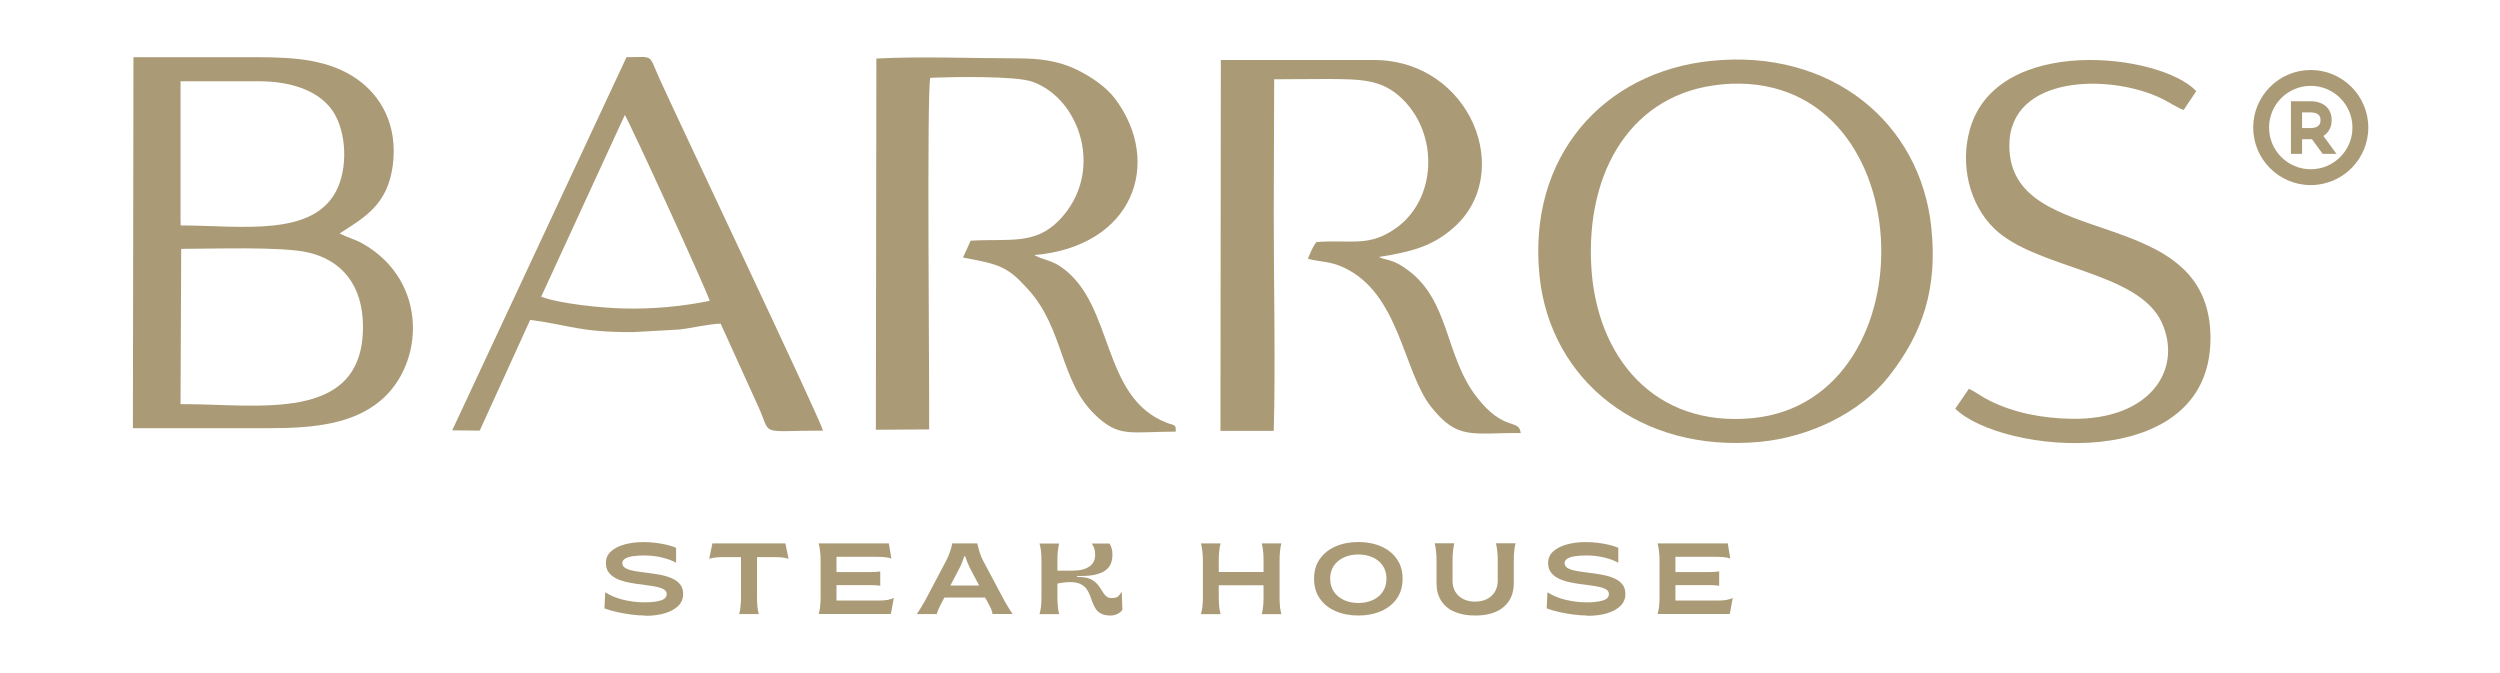 <?xml version="1.0" encoding="UTF-8"?> <svg xmlns="http://www.w3.org/2000/svg" width="2107" height="567" viewBox="0 0 2107 567" fill="none"><path fill-rule="evenodd" clip-rule="evenodd" d="M543.753 518.76C540.285 518.76 536.512 518.52 532.375 517.979C528.237 517.439 524.221 516.779 520.205 515.879C516.189 514.978 512.599 513.898 509.435 512.757L510.044 499.191C514.607 502.012 519.719 504.173 525.499 505.554C531.279 506.934 537.242 507.655 543.449 507.655C548.925 507.655 553.367 507.114 556.774 506.094C560.182 505.074 561.886 503.213 561.886 500.632C561.886 499.071 561.155 497.87 559.756 496.91C558.296 495.949 556.349 495.229 553.915 494.689C551.481 494.149 548.743 493.668 545.7 493.308C542.658 492.948 539.494 492.528 536.269 492.048C533.044 491.567 529.941 490.967 526.838 490.247C523.795 489.466 521.057 488.446 518.623 487.125C516.189 485.805 514.242 484.124 512.782 482.083C511.322 479.982 510.652 477.461 510.652 474.399C510.652 470.558 512.052 467.316 514.912 464.735C517.771 462.154 521.605 460.173 526.412 458.852C531.219 457.532 536.573 456.871 542.354 456.871C545.639 456.871 548.986 457.051 552.333 457.472C555.679 457.892 558.904 458.432 561.886 459.152C564.928 459.873 567.544 460.713 569.796 461.674V474.279C566.632 472.479 562.616 470.978 557.809 469.837C553.002 468.697 548.012 468.157 542.901 468.157C539.676 468.157 536.634 468.337 533.835 468.697C531.036 469.057 528.785 469.717 527.081 470.678C525.377 471.638 524.525 472.959 524.525 474.64C524.525 476.2 525.256 477.521 526.655 478.481C528.115 479.442 530.062 480.222 532.496 480.762C534.93 481.303 537.668 481.783 540.711 482.143C543.753 482.563 546.917 482.923 550.142 483.404C553.367 483.824 556.531 484.424 559.573 485.144C562.616 485.865 565.354 486.885 567.788 488.146C570.222 489.406 572.169 491.027 573.629 493.068C575.089 495.109 575.759 497.63 575.759 500.692C575.759 504.473 574.42 507.775 571.804 510.476C569.126 513.177 565.415 515.278 560.608 516.779C555.801 518.28 550.142 519 543.571 519L543.753 518.76Z" fill="#AA9A76"></path><path fill-rule="evenodd" clip-rule="evenodd" d="M622.976 517.559C623.463 515.879 623.828 513.778 624.071 511.316C624.376 508.855 624.497 506.154 624.497 503.273V469.537H609.468C606.669 469.537 604.357 469.657 602.592 469.897C600.828 470.137 599.185 470.498 597.725 470.978L600.402 457.952H661.918L664.596 470.978C663.135 470.498 661.553 470.197 659.789 469.897C658.024 469.657 655.712 469.537 652.913 469.537H638.005V503.273C638.005 506.154 638.127 508.855 638.37 511.316C638.614 513.778 639.04 515.879 639.527 517.559H622.976Z" fill="#AA9A76"></path><path fill-rule="evenodd" clip-rule="evenodd" d="M689.969 517.559C691.064 514.018 691.612 509.275 691.612 503.273V472.298C691.612 469.417 691.429 466.716 691.125 464.195C690.821 461.674 690.395 459.633 689.969 457.952H749.112L751.242 470.798C750.268 470.317 748.808 469.957 746.861 469.717C744.914 469.417 742.48 469.297 739.498 469.297H704.998V482.143H732.805C736.76 482.143 739.803 481.963 741.871 481.603V493.668C739.803 493.308 736.76 493.128 732.805 493.128H704.998V506.154H740.107C743.514 506.154 746.252 505.974 748.321 505.554C750.39 505.134 752.033 504.593 753.311 503.933L750.816 517.499H689.969V517.559Z" fill="#AA9A76"></path><path fill-rule="evenodd" clip-rule="evenodd" d="M772.66 517.559C773.816 515.939 775.155 513.778 776.737 511.196C778.319 508.615 779.84 505.974 781.24 503.213L797.607 472.238C799.068 469.417 800.163 466.716 800.954 464.195C801.745 461.674 802.293 459.573 802.536 457.952H823.65C824.076 459.873 824.624 462.154 825.415 464.735C826.206 467.376 827.179 469.837 828.335 472.118L844.886 503.213C846.346 505.974 847.806 508.675 849.388 511.196C850.97 513.778 852.309 515.879 853.465 517.499H836.55C836.367 516.359 836.002 515.038 835.454 513.597C834.907 512.097 833.933 510.296 832.716 508.075L830.222 503.573H795.965L793.47 508.195C792.435 510.356 791.584 512.157 790.853 513.658C790.184 515.158 789.758 516.419 789.576 517.559H772.66ZM800.954 493.488H825.232L817.2 478.241C816.47 476.68 815.801 475.12 815.192 473.619C814.645 472.118 814.036 470.558 813.489 468.877H812.698C812.15 470.558 811.541 472.178 810.994 473.619C810.446 475.12 809.716 476.68 808.925 478.301L801.015 493.428L800.954 493.488Z" fill="#AA9A76"></path><path fill-rule="evenodd" clip-rule="evenodd" d="M935.852 518.76C932.627 518.76 930.072 518.22 928.064 517.199C926.117 516.179 924.595 514.858 923.5 513.177C922.405 511.496 921.492 509.636 920.762 507.655C920.032 505.674 919.302 503.633 918.571 501.652C917.841 499.671 916.807 497.81 915.59 496.189C914.373 494.509 912.669 493.188 910.479 492.168C908.349 491.147 905.429 490.607 901.899 490.607C900.865 490.607 899.648 490.607 898.188 490.787C896.727 490.907 895.389 491.087 894.111 491.267C892.833 491.447 891.86 491.687 891.19 491.927V502.973C891.19 505.854 891.312 508.615 891.555 511.256C891.799 513.898 892.164 515.999 892.651 517.619H876.1C877.195 514.078 877.743 509.335 877.743 503.333V472.358C877.743 466.356 877.195 461.553 876.1 458.072H892.651C892.225 459.633 891.92 461.613 891.616 463.834C891.312 466.116 891.19 468.637 891.19 471.518V480.942H903.968C909.992 480.942 914.677 479.802 918.024 477.521C921.37 475.24 923.013 471.878 923.013 467.436C923.013 463.835 922.04 460.713 920.093 458.072H935.122C935.913 459.513 936.521 460.893 936.947 462.274C937.373 463.654 937.556 465.395 937.556 467.556C937.556 473.859 935.365 478.421 930.923 481.243C926.482 484.064 919.971 485.445 911.27 485.445H907.802V486.285H909.079C912.608 486.285 915.468 486.705 917.781 487.545C920.093 488.386 921.979 489.526 923.378 490.847C924.839 492.228 925.995 493.668 927.029 495.169C928.003 496.73 928.916 498.17 929.767 499.491C930.619 500.872 931.593 501.952 932.688 502.793C933.783 503.633 935.183 504.053 936.887 504.053C939.442 504.053 941.268 503.573 942.363 502.612C943.458 501.652 944.492 500.271 945.405 498.531L945.953 513.958C945.04 515.338 943.64 516.479 941.876 517.379C940.05 518.34 937.982 518.76 935.73 518.76H935.852Z" fill="#AA9A76"></path><path fill-rule="evenodd" clip-rule="evenodd" d="M1012.15 517.559C1013.25 514.018 1013.8 509.275 1013.8 503.273V472.298C1013.8 469.417 1013.61 466.716 1013.31 464.195C1013.01 461.674 1012.58 459.633 1012.15 457.952H1028.7C1028.22 459.693 1027.85 461.734 1027.61 464.015C1027.31 466.296 1027.18 468.877 1027.18 471.698V482.083H1064.91V471.698C1064.91 468.817 1064.79 466.176 1064.48 463.895C1064.18 461.553 1063.81 459.573 1063.39 457.952H1079.94C1079.45 459.573 1079.09 461.674 1078.84 464.195C1078.54 466.716 1078.42 469.417 1078.42 472.298V503.273C1078.42 506.154 1078.54 508.855 1078.78 511.376C1079.03 513.898 1079.45 515.939 1079.94 517.619H1063.39C1063.87 515.999 1064.24 513.958 1064.48 511.677C1064.79 509.335 1064.91 506.754 1064.91 503.813V493.248H1027.18V503.813C1027.18 506.574 1027.31 509.155 1027.55 511.436C1027.79 513.718 1028.16 515.819 1028.77 517.619H1012.22L1012.15 517.559Z" fill="#AA9A76"></path><path fill-rule="evenodd" clip-rule="evenodd" d="M1144.8 518.76C1137.62 518.76 1131.17 517.499 1125.57 515.038C1119.91 512.577 1115.53 509.035 1112.31 504.413C1109.08 499.791 1107.5 494.269 1107.5 487.786C1107.5 481.303 1109.08 475.78 1112.31 471.158C1115.53 466.536 1119.98 462.994 1125.57 460.533C1131.23 458.072 1137.62 456.811 1144.8 456.811C1151.98 456.811 1158.43 458.072 1164.03 460.533C1169.69 462.994 1174.07 466.536 1177.29 471.158C1180.52 475.78 1182.1 481.363 1182.1 487.786C1182.1 494.209 1180.52 499.791 1177.29 504.413C1174.07 509.035 1169.63 512.577 1164.03 515.038C1158.37 517.499 1151.98 518.76 1144.8 518.76ZM1144.8 508.195C1149.36 508.195 1153.38 507.355 1156.97 505.734C1160.56 504.113 1163.36 501.712 1165.43 498.651C1167.5 495.589 1168.53 491.927 1168.53 487.726C1168.53 483.524 1167.5 479.802 1165.43 476.801C1163.36 473.739 1160.56 471.398 1156.97 469.777C1153.38 468.157 1149.36 467.316 1144.8 467.316C1140.24 467.316 1136.28 468.157 1132.69 469.777C1129.1 471.398 1126.24 473.739 1124.17 476.801C1122.11 479.862 1121.07 483.464 1121.07 487.726C1121.07 491.988 1122.11 495.529 1124.17 498.651C1126.24 501.712 1129.1 504.053 1132.69 505.734C1136.28 507.355 1140.3 508.195 1144.8 508.195Z" fill="#AA9A76"></path><path fill-rule="evenodd" clip-rule="evenodd" d="M1243.19 518.76C1236.44 518.76 1230.66 517.679 1225.79 515.578C1220.92 513.477 1217.21 510.356 1214.59 506.274C1211.98 502.192 1210.7 497.27 1210.7 491.507V472.238C1210.7 469.357 1210.58 466.656 1210.27 464.135C1209.97 461.613 1209.6 459.573 1209.18 457.892H1225.67C1225.24 459.513 1224.94 461.674 1224.63 464.255C1224.33 466.836 1224.21 469.537 1224.21 472.358V489.466C1224.21 493.068 1225 496.129 1226.58 498.771C1228.16 501.412 1230.41 503.453 1233.27 504.894C1236.13 506.334 1239.48 507.054 1243.19 507.054C1246.9 507.054 1250.31 506.334 1253.17 504.894C1256.03 503.453 1258.22 501.412 1259.86 498.771C1261.45 496.129 1262.3 493.008 1262.3 489.466V472.358C1262.3 469.537 1262.18 466.836 1261.87 464.255C1261.57 461.674 1261.2 459.573 1260.78 457.892H1277.33C1276.84 459.513 1276.47 461.613 1276.23 464.135C1275.93 466.656 1275.81 469.357 1275.81 472.238V491.507C1275.81 499.971 1273.01 506.634 1267.35 511.497C1261.69 516.359 1253.66 518.76 1243.25 518.76H1243.19Z" fill="#AA9A76"></path><path fill-rule="evenodd" clip-rule="evenodd" d="M1337.81 518.76C1334.34 518.76 1330.57 518.52 1326.49 517.979C1322.35 517.439 1318.34 516.779 1314.32 515.879C1310.31 514.978 1306.72 513.898 1303.55 512.757L1304.16 499.191C1308.72 502.012 1313.83 504.173 1319.62 505.554C1325.4 506.934 1331.36 507.655 1337.56 507.655C1343.04 507.655 1347.48 507.114 1350.89 506.094C1354.3 505.074 1356 503.213 1356 500.632C1356 499.071 1355.27 497.87 1353.87 496.91C1352.41 495.949 1350.46 495.229 1348.03 494.689C1345.6 494.149 1342.86 493.668 1339.82 493.308C1336.77 492.948 1333.61 492.528 1330.38 492.048C1327.16 491.567 1324.06 490.967 1320.95 490.247C1317.91 489.466 1315.17 488.446 1312.74 487.125C1310.31 485.805 1308.36 484.124 1306.9 482.083C1305.44 479.982 1304.77 477.461 1304.77 474.399C1304.77 470.558 1306.17 467.316 1309.03 464.735C1311.89 462.154 1315.72 460.173 1320.53 458.852C1325.33 457.532 1330.69 456.871 1336.47 456.871C1339.76 456.871 1343.1 457.051 1346.45 457.472C1349.8 457.892 1353.02 458.432 1356 459.152C1359.04 459.873 1361.66 460.713 1363.91 461.674V474.279C1360.75 472.479 1356.73 470.978 1351.92 469.837C1347.12 468.697 1342.13 468.157 1337.02 468.157C1333.79 468.157 1330.75 468.337 1327.95 468.697C1325.15 469.057 1322.9 469.717 1321.2 470.678C1319.49 471.638 1318.64 472.959 1318.64 474.64C1318.64 476.2 1319.37 477.521 1320.77 478.481C1322.23 479.442 1324.18 480.222 1326.61 480.762C1329.05 481.303 1331.78 481.783 1334.83 482.143C1337.87 482.563 1341.03 482.923 1344.26 483.404C1347.48 483.824 1350.65 484.424 1353.69 485.144C1356.73 485.865 1359.47 486.885 1361.9 488.146C1364.34 489.406 1366.28 491.027 1367.75 493.068C1369.21 495.109 1369.87 497.63 1369.87 500.692C1369.87 504.473 1368.54 507.775 1365.92 510.476C1363.24 513.177 1359.53 515.278 1354.72 516.779C1349.92 518.28 1344.26 519 1337.69 519L1337.81 518.76Z" fill="#AA9A76"></path><path fill-rule="evenodd" clip-rule="evenodd" d="M1397.01 517.559C1398.11 514.018 1398.66 509.275 1398.66 503.273V472.298C1398.66 469.417 1398.47 466.716 1398.17 464.195C1397.86 461.674 1397.44 459.633 1397.01 457.952H1456.16L1458.29 470.798C1457.31 470.317 1455.85 469.957 1453.9 469.717C1451.96 469.417 1449.52 469.297 1446.54 469.297H1412.04V482.143H1439.85C1443.8 482.143 1446.85 481.963 1448.92 481.603V493.668C1446.85 493.308 1443.8 493.128 1439.85 493.128H1412.04V506.154H1447.15C1450.56 506.154 1453.3 505.974 1455.37 505.554C1457.43 505.134 1459.08 504.593 1460.35 503.933L1457.86 517.499H1397.01V517.559Z" fill="#AA9A76"></path><path fill-rule="evenodd" clip-rule="evenodd" d="M1442.48 51.264C1351.52 60.388 1287.02 131.881 1297.55 232.848C1306.73 320.788 1382.55 382.017 1483.62 372.352C1524.32 368.451 1567.4 348.401 1591.8 317.367C1620.89 280.45 1632.94 242.692 1627.76 192.149C1618.7 103.608 1543.86 41.059 1442.42 51.264H1442.48ZM1450.82 71.133C1621.01 55.226 1630.26 337.776 1476.86 352.423C1394.29 360.287 1345.74 301.099 1341.17 225.224C1336.31 143.407 1375.92 78.156 1450.82 71.193V71.133Z" fill="#AA9A76"></path><path fill-rule="evenodd" clip-rule="evenodd" d="M112.061 360.887C150.395 360.947 188.789 360.887 227.123 360.887C265.457 360.887 297.28 357.045 320.28 338.016C357.883 306.922 361.169 236.87 305.737 205.355C299.105 201.573 292.959 200.313 286.266 196.711C308.05 182.905 326.669 171.92 330.989 139.745C335.674 104.629 320.219 80.257 301.113 66.811C277.93 50.544 249.758 48.203 216.475 48.203C181.792 48.203 147.17 48.203 112.487 48.203L112 360.887H112.061ZM152.159 184.466V68.492H217.874C244.525 68.492 266.734 75.815 278.904 91.423C291.012 106.97 293.75 136.804 284.988 157.453C266.613 200.913 202.662 189.988 152.281 189.988L152.159 184.466ZM152.159 340.598L152.707 209.737C179.054 209.737 237.223 207.636 259.615 212.739C288.457 219.342 305.798 240.832 305.92 275.047C306.224 357.465 217.022 340.298 152.159 340.598Z" fill="#AA9A76"></path><path fill-rule="evenodd" clip-rule="evenodd" d="M381.127 362.688L404.31 362.928L446.842 269.585C482.437 274.447 488.096 279.97 533.306 279.91L572.126 277.749C583.018 276.548 597.864 272.946 607.357 272.766L638.267 340.838C651.227 368.39 637.294 362.928 693.638 362.928C691.022 352.663 573.161 104.629 555.819 66.331C546.205 45.141 551.682 48.083 528.012 48.203L381.127 362.688ZM456.091 250.136L526.612 96.885C529.046 99.646 596.587 246.654 598.108 253.557C574.317 258.36 550.404 260.581 525.274 259.98C507.081 259.56 471.546 255.959 456.091 250.076V250.136Z" fill="#AA9A76"></path><path fill-rule="evenodd" clip-rule="evenodd" d="M1028.91 55.766L1028.6 363.108H1073.51C1075.03 311.724 1073.51 235.069 1073.51 181.824L1073.87 66.811L1118.9 66.571C1148.53 66.751 1164.9 67.051 1181.69 83.199C1212.79 113.153 1210.78 167.598 1177.01 191.909C1153.82 208.597 1139.53 201.814 1109.59 203.975C1106.3 207.756 1104.42 213.159 1102.23 218.081C1114.09 221.082 1120.66 220.062 1132.1 225.284C1179.62 246.954 1182.48 312.925 1206.03 342.759C1228.55 371.332 1240.84 364.609 1281.66 364.969C1280.2 352.363 1267.91 364.549 1244.73 334.835C1217.35 299.779 1222.1 252.597 1185.28 226.725C1182.12 224.504 1178.77 222.283 1174.33 220.482C1170.13 218.801 1165.63 218.381 1161.92 216.58C1189.91 212.258 1206.88 207.516 1224.23 192.629C1277.53 147.128 1239.92 50.544 1157.48 50.544H1028.91V55.886V55.766Z" fill="#AA9A76"></path><path fill-rule="evenodd" clip-rule="evenodd" d="M738.117 362.208L783.083 361.907C783.448 327.512 780.954 75.575 784.057 65.611C802.433 64.77 855.856 63.81 870.034 68.852C910.923 83.379 931.246 145.988 892.608 185.666C872.224 206.556 851.293 201.033 818.07 202.834L811.621 217.061C843.322 222.823 849.285 225.044 866.14 243.473C897.05 277.268 892.973 321.089 923.275 349.902C943.172 368.871 952.36 363.888 990.876 363.768C991.302 357.225 989.659 358.786 983.331 356.325C927.778 334.835 939.278 257.039 894.981 225.464C885.793 218.921 879.709 219.402 871.677 214.96C955.342 207.756 979.924 137.404 940.13 83.679C932.524 73.414 920.05 64.83 907.09 58.527C892 51.204 875.875 49.163 856.769 49.163C818.679 49.163 776.086 47.362 738.604 49.343L738.178 362.028L738.117 362.208Z" fill="#AA9A76"></path><path fill-rule="evenodd" clip-rule="evenodd" d="M1659.34 327.752L1647.9 344.439C1686.48 382.497 1862.45 400.565 1863 285.552C1863.55 168.618 1693.48 213.759 1693.48 122.697C1693.48 63.09 1778.18 61.829 1821.93 83.079C1828.07 86.08 1835.01 90.762 1840.36 92.683L1851.01 76.836C1821.56 45.141 1682.89 28.213 1660.19 109.131C1651.98 138.424 1659.4 171.68 1680.52 192.389C1715.63 226.845 1802.33 228.226 1822.05 272.046C1839.75 311.484 1812.07 354.104 1745.87 352.963C1721.65 352.543 1697.86 348.161 1676.93 337.716C1669.99 334.295 1665.18 330.333 1659.34 327.632V327.752Z" fill="#AA9A76"></path><path d="M1947.5 59C1920.76 59 1899 80.757 1899 107.5C1899 134.244 1920.76 156 1947.5 156C1974.24 156 1996 134.243 1996 107.5C1996 80.757 1974.24 59 1947.5 59ZM1947.5 142.652C1928.12 142.652 1912.35 126.883 1912.35 107.5C1912.35 88.117 1928.12 72.349 1947.5 72.349C1966.88 72.349 1982.65 88.117 1982.65 107.5C1982.65 126.883 1966.88 142.652 1947.5 142.652ZM1965.12 101.192C1965.12 91.402 1958.25 85.319 1947.19 85.319H1930.81V129.681H1940.2V117.321H1947.19C1947.6 117.321 1948.04 117.311 1948.49 117.289L1957.53 129.681H1969.17L1958.15 114.58C1962.65 111.771 1965.12 107.026 1965.12 101.192ZM1947.19 107.926H1940.2V94.715H1947.19C1955.73 94.715 1955.73 99.589 1955.73 101.192C1955.73 102.857 1955.73 107.926 1947.19 107.926Z" fill="#AA9A76"></path></svg> 